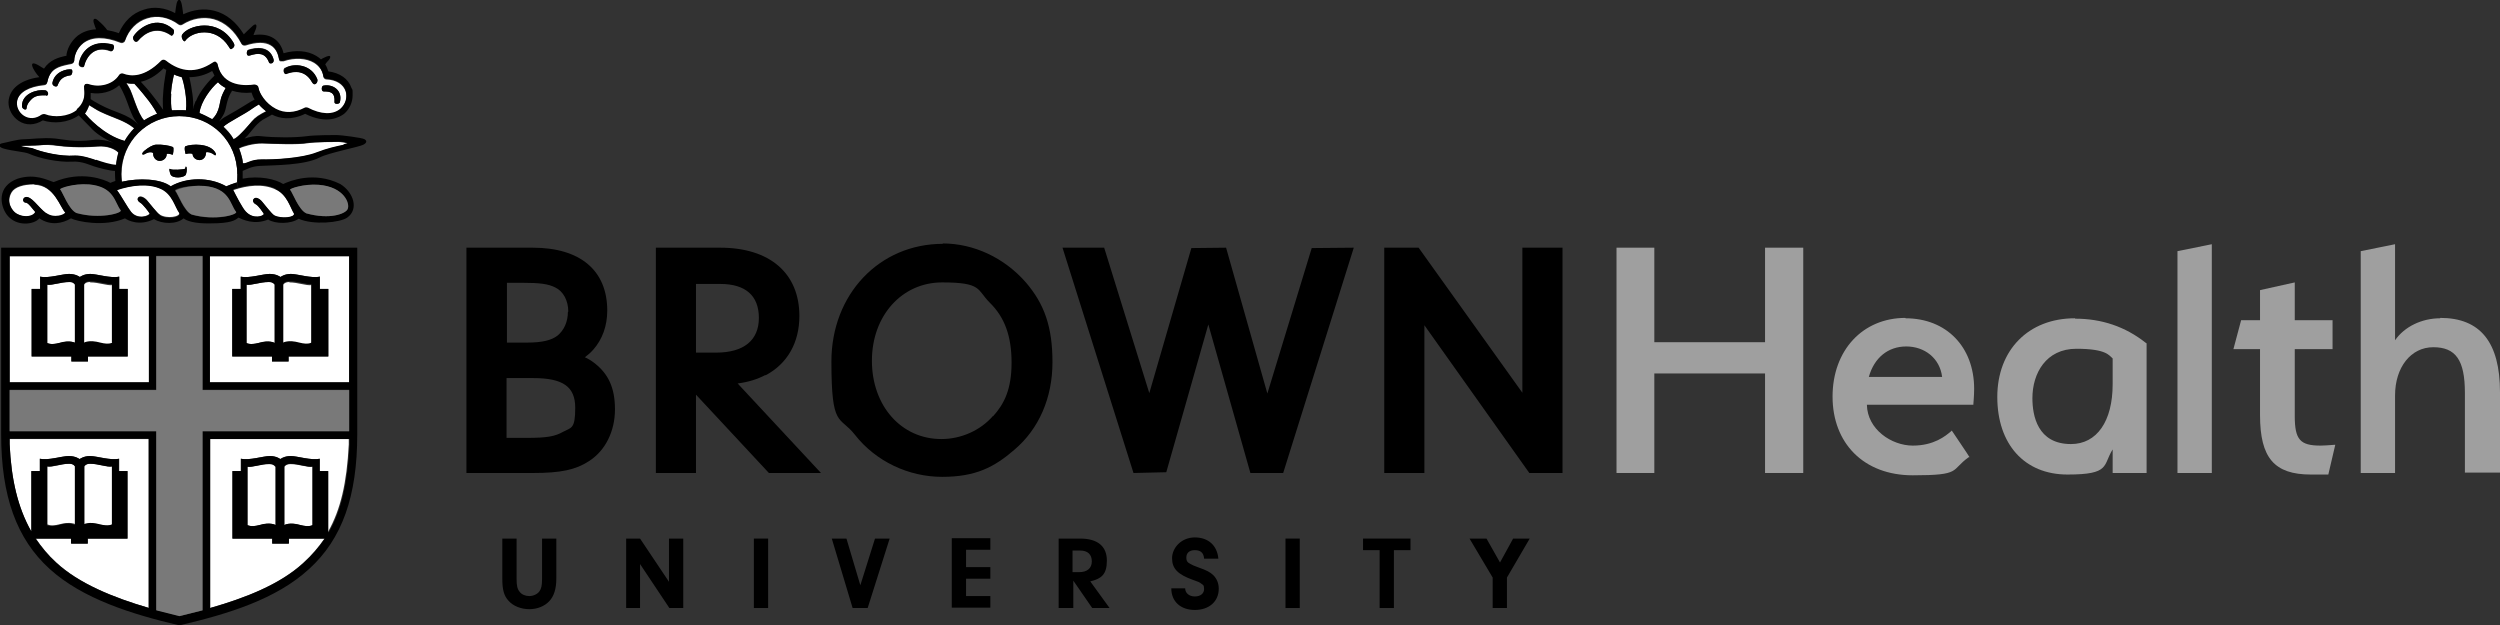 <?xml version="1.0" encoding="UTF-8"?>
<svg xmlns="http://www.w3.org/2000/svg" version="1.1" viewBox="0 0 648 162.1">
  <rect x="0" y="0" width="648" height="162.1" fill="#333333" stroke="none"/>
  <defs>
    <style>
      .cls-1 {
        fill: #797979;
      }

      .cls-2 {
        fill: #9f9f9f;
      }

      .cls-3 {
        fill: #fff;
      }
    </style>
  </defs>
  <!-- Generator: Adobe Illustrator 28.7.10, SVG Export Plug-In . SVG Version: 1.2.0 Build 236)  -->
  <g>
    <g id="Layer_1">
      <path class="cls-3" d="M32.8,21.5c.2.3.4.7.7,1.2.9,1.4,2.2,6.8,3.9,8.5.9-.6,2.5-1.4,3.4-1.7-.2-.4-1.2-2-2.2-3.4-2.1-2.7-3.5-4.2-3.7-4.4-.6,0-1.5,0-2.1-.2h0Z"/>
      <path class="cls-3" d="M48.2,28.6c.4-2.8-.5-7.4-1.1-8.6-.7-.2-1.4-.4-2-.7,0,.4-.6,2.2-.8,5,0,1.5,0,3.8.2,4.3.9,0,2.4-.1,3.6,0Z"/>
      <path class="cls-3" d="M61.5,45.1c0-8.4-6.6-15-15-15s-15,6.7-15,15,0,1.2.2,2c4.3-1,10-.8,12.6,1.2,4.1-2.3,10-2.5,14.4,0,.9-.4,1.8-.7,2.7-1,.1-.8.2-1.7.2-2.2h0ZM43.2,40c0,1-.9,1.7-1.8,1.7-1,0-1.7-.9-1.7-1.8v-.2c-.1-.2-.9-.5-2.1.2-.6.4-1.2.1-.2-.8,1.1-.9,2.1-1.5,3-1.6h0c1.5-.1,3.5.2,4.4.6.4.2,0,2,0,2-.3,0-1-.4-1.6-.2,0,0,0,.1,0,.1ZM48.2,45.2c-.3.9-3.5,1.2-4,0-.2-.5-.5-1.7-.1-1.4.7.4,3.2.1,3.7,0,.4-.1.2-.7.4-.6.3,0,.3,1.2,0,2ZM55.6,40.2c-.8-.7-1.8-.9-2.2-.7h0c0,1.1-.6,1.9-1.6,2-1,0-1.8-.6-1.9-1.6h0c-.6-.3-1.6,0-1.8,0,0,0-.5-1.8,0-2,1.5-.6,6.4-.9,7.8,1.8.2.3,0,.8-.4.4h0Z"/>
      <path class="cls-3" d="M56.5,21.3c-1.8,1.5-4.5,5.1-4.8,8,.8.3,3,1.4,3.3,1.6,2.2-2.1,1.7-4.5,2.6-6.3.4-.8.7-1.4.9-1.8-.7-.4-1.5-.9-2-1.5h0Z"/>
      <path class="cls-3" d="M67.1,27c-.4.2-1.3.8-1.6,1-2.1,1.6-6.6,3.7-7.6,4.8.8.7,2,2,2.6,3.2.5,0,2-1.2,4.8-4.6.9-1.1,1.9-1.7,3.7-2.6-.7-.5-1.4-1.1-1.9-1.8h0Z"/>
      <path class="cls-3" d="M30.7,39.6c-1-1-2.9-1.8-5.4-1.6-5.2.4-8.6,0-10.5-.2-3.3-.5-5.4,0-7.1,0-5.1,0,.1.5.7.7,2.4.9,7.2,2.1,11,1.9,1.9-.1,5,1,5.5,1.2,1.4.5,3.8,1.3,5.2,1.3,0-.6.4-2.4.6-3.2h0Z"/>
      <path class="cls-3" d="M34.8,33.3c-2.6-2.1-5-2.5-8.8-4.3-.9-.4-2.3-1.4-2.4-1.4-.1,0-.3-.2-.5-.3-.2.7-.7,1.7-1.1,2.2.6.8,4.9,5.6,10.3,7.1.6-1,1.6-2.2,2.5-3.3h0Z"/>
      <path class="cls-3" d="M89.5,37c-.3,0-1.2-.2-1.8-.2s-6.2,0-7.7.3c-3,.5-8.8.2-12,.1-2.4,0-5.1.8-6,1.3,0,0,.9,2.3,1,3.9,1,.2,2-1.1,4.9-1,3,0,10.4-.3,14.2-1.8,2.8-1.1,5.2-1.6,7.1-2,.6-.1,1.7-.3.4-.5h0Z"/>
      <path class="cls-3" d="M22.1,22c.2-.2.6-.2.9,0,2.5.8,6.2.3,7.9-2.4.2-.4.7-.5,1.1-.3,1.8.7,5.4,1,9.8-3.4.3-.3.9-.3,1.2,0,3.9,3.1,7.9,3.3,12,.6.2-.2.6-.4.9-.3.3.1.5.4.5.7,1.3,6,7.6,5.5,9.5,5.2.2,0,.5,0,.7.2.2.1.3.4.4.6.2,1.4,1.8,4.1,4.5,5.5,2.3,1.2,4.8,1.1,7.5-.3.3-.1.6-.1.8,0,3.4,1.8,6.5,1.9,8.4.3,1.4-1.1,1.9-3,1.4-4.7-.6-1.8-2.4-3-5-3.1-.4,0-.8-.4-.8-.8-.2-1.5-1.1-2.7-2.4-3.5-2-1.2-5-1.4-7.9-.4-.3,0-.5,0-.8,0s-.4-.4-.4-.6c-.2-1.1-.7-2.7-2.1-3.5-1.5-.9-3.7-.9-6.5,0-.4.1-.9,0-1.1-.4-1.8-3.4-4.3-5.6-7.2-6.4-2.6-.7-5.6-.2-8.1,1.4-.3.2-.7.2-1,0-2.5-1.9-5.5-2.5-8.2-1.6-2.6.8-4.7,2.9-5.7,5.8,0,.2-.3.4-.5.5-.2.1-.5.1-.7,0-4-1.6-7.3-1.6-9.6.1-1.9,1.5-2.5,3.8-2.4,4.4,0,.5-.2.9-.7,1l-1,.2c-2.2.5-4.6,1-5.3,4.6,0,.4-.4.7-.8.7-3.9.4-6.4,1.8-7,4-.4,1.5.3,3.2,1.7,4.1,1.4.9,3.1.8,4.6-.3.2-.2.6-.2.9-.1,2.3.9,6,.7,8.3-1.1,1.6-1.3,2.3-3.2,1.9-5.7,0-.3,0-.6.3-.8h0ZM83.8,22.2c2.3-.5,5.1,1.1,4.3,4.3-.1.5-1.4.6-1.4,0,.2-2.6-1.1-2.8-2.8-2.8-.7,0-.6-1.4-.1-1.5ZM73.9,17.6c2.2-1.3,6.8-1,8.3,3,.2.7-.7,1.9-1.3.8-1.7-3.2-4.5-3.2-6.8-2.3-.5.2-1-1.1-.2-1.6h0ZM64.3,12.9c2.1-.7,5.6-1.1,6.6,2.4.3,1-.9,1.4-1.2.8-1-2.5-2.8-2.4-5-1.7-1,.3-.8-1.3-.4-1.5ZM47.2,9c1.5-2.4,9.4-4.7,13.4,2.2.4.8-.1,1.2-.6,1.5-.3.2-.5-.3-.7-.6-3.4-5.4-9.6-4-11.3-1.5-.3.5-1.2-.9-.8-1.6ZM34.6,9.4c1.4-2.2,6.1-5.6,10.3-1.8.5.4,0,1.9-.6,1.6-3.8-2.6-6.9-.5-8.5,1.4-.8.9-1.6-.6-1.2-1.1ZM11.9,24.7c-1.6,0-2.9,0-4,1.3-1.2,1.3-.9,2-1.1,2.3-.3.3-1.2-.2-1.1-.9,0-3.1,3.8-4.3,6-4,.8.1,1.1,1.4.3,1.4ZM18.4,19.5c-2.4.3-3,1.4-3.5,2.7-.2.5-1.5.1-1.3-.8.6-2.9,3.8-3.6,4.9-3.4.4,0,.3,1.4-.2,1.5h0ZM20.4,16.4c.5-2.6,3-6.3,8.7-4.8.7.2.3,2-.5,1.7-4.2-1.6-6.3,1.5-6.9,4,0,.3-1.5.2-1.3-.9Z"/>
      <path class="cls-3" d="M8.9,47.8c-2.8,0-5.1.7-5.9,2.1-1.5,2.6.3,4.9,1.3,5.5,2.4,1.4,4.7.5,4.9-.4-.7-.7-1.8-2.4-2.4-2.4-.9,0-.8-1.2-.2-1.4,1.6-.5,3.2,2.5,5.5,4.2,2.1,1.5,4.9.4,4.9-.2-1.3-1.1-2.8-7.2-8.1-7.3h0Z"/>
      <path class="cls-3" d="M63.8,55c1.9,1.9,4.5,1.1,4.6.5-.2-.4-1.4-2.2-2.1-2.5-.6-.3-.9-.8-.6-1.3.5-.7,1.6-.2,2.2.6.7.8,2.5,3.2,3.2,3.6,1.7.9,5.4.6,5.1-.5-1-1.6-1.7-4.9-4.8-6.3-3.2-1.5-7.2-1.1-11,.2.7,1.3,2.4,4.8,3.4,5.8h0Z"/>
      <path class="cls-3" d="M41.7,48.9c-3.2-1.5-7.6-1-11.4.3,1,1.4,2.8,4.6,3.7,5.7,1.7,2.1,4.7,1,4.8.4-.2-.4-1.8-2.4-2.4-2.8-.6-.3-.9-.8-.6-1.3.5-.7,1.8,0,2.4.8.7.8,2.5,3.2,3.2,3.6,1.8,1.2,5.4.6,5.1-.5-1.2-1.6-1.7-4.9-4.8-6.3h0Z"/>
      <path class="cls-3" d="M18,73.1c-2.2,0-4.4.9-5.7.7v15.1s.8.6,3.1,0c2.9-.8,4.2,0,4.2,0v-15.2s-.3-.7-1.5-.7h0Z"/>
      <path class="cls-3" d="M26,136c2.2.6,3.1,0,3.1,0v-15.1c-1.3.2-3.5-.7-5.7-.7-1.2,0-1.5.7-1.5.7v15.2s1.3-.9,4.2,0h0Z"/>
      <path class="cls-3" d="M75,73.1c-1.2,0-1.6.7-1.6.7v15.2s1.3-.9,4.2,0c2.2.6,3.1,0,3.1,0v-15.1c-1.3.2-3.5-.7-5.7-.7h0Z"/>
      <path class="cls-3" d="M23.3,73.1c-1.2,0-1.5.7-1.5.7v15.2s1.3-.9,4.2,0c2.2.6,3.1,0,3.1,0v-15.1c-1.3.2-3.5-.7-5.7-.7h0Z"/>
      <path class="cls-3" d="M19.5,136.1v-15.2s-.3-.7-1.5-.7c-2.2,0-4.4,1-5.7.7v15s.8.6,3.1,0c2.9-.8,4.2,0,4.2,0h0Z"/>
      <path class="cls-3" d="M73.7,120.9v15.2s1.3-.9,4.2,0c2.3.6,3.1,0,3.1,0v-15.1c-1.3.2-3.5-.7-5.7-.7-1.2,0-1.6.7-1.6.7h0Z"/>
      <path class="cls-3" d="M69.6,73.1c-2.2,0-4.4.9-5.7.7v15.1s.8.6,3.1,0c2.9-.8,4.2,0,4.2,0v-15.2s-.3-.7-1.6-.7h0Z"/>
      <path class="cls-3" d="M64.2,121v15.1s.8.6,3.1,0c2.9-.8,4.2,0,4.2,0v-15.2s-.3-.7-1.6-.7c-2.2,0-4.4,1-5.7.7Z"/>
      <path class="cls-3" d="M90.5,66.4h-36.1v32.7h36.1v-32.7ZM85.1,92.4h-10.3v1.3h-4.3v-1.3h-10.3v-17.5h2.2v-3.2c2.2.5,5.9-.7,7.5-.7s2.8.8,2.8.8c0,0,.9-.8,2.7-.8s5.3,1.2,7.5.7v3.2h2.2s0,17.5,0,17.5Z"/>
      <path class="cls-3" d="M38.6,66.4H2.5v32.7h36.1v-32.7ZM33.1,92.4h-10.3v1.3h-4.3v-1.3h-10.3v-17.5h2.2v-3.2c2.2.5,5.9-.7,7.5-.7s2.8.8,2.8.8c0,0,.9-.8,2.7-.8s5.3,1.2,7.5.7v3.2h2.2v17.5h0Z"/>
      <path class="cls-3" d="M54.4,157.6c9.1-2.6,18.1-6.1,24.2-11.7,2.2-2,3.9-4,5.5-6.3h-9.3v1.3h-4.3v-1.3h-10.3v-17.5h2.2v-3.2c2.2.5,5.9-.7,7.5-.7s2.7.8,2.7.8c0,0,.9-.8,2.7-.8s5.3,1.2,7.5.7v3.2h2.2v15.8c3.3-5.8,4.9-12.8,5.4-22.7v-1.5h-36.1v43.8h0Z"/>
      <path class="cls-3" d="M8.2,137.7v-15.6h2.2v-3.2c2.2.5,5.9-.7,7.5-.7s2.8.8,2.8.8c0,0,.9-.8,2.7-.8s5.3,1.2,7.5.7v3.2h2.2v17.5h-10.3v1.3h-4.3v-1.3h-9.2c1.5,2.2,3.2,4.3,5.3,6.2,5.8,5.4,14.8,9.1,24.1,11.8v-43.8H2.5v1.4c.4,9,2.1,16.4,5.6,22.6h0Z"/>
      <path d="M94.5,36.1c-.5-.4-6.3-1.1-7.2-1.1s-5.8,0-7.8.3c-3,.4-8.1.4-11.9,0-1.4-.2-2.9.2-4.2.6.2-.2.5-.5.8-.8,1.1-1.2,2.4-3.4,4.7-4.5.6-.3,1.1-.6,1.6-.9,1.9,1,4.9,1.6,8.6-.2,5.6,2.8,8.9.9,10.1,0,1.4-1.2,2.2-3,2.2-4.8s0-1.3-.3-1.9c-.8-2.4-3-3.9-6-4.3-.2-.6-.4-1.2-.8-1.8.3-.5.7-.9.9-1.1.3-.3,1.2-1.9-1.3-.6-.1,0-.4.2-.7.4-.3-.3-.7-.6-1.2-.9-2.3-1.4-5.4-1.6-8.5-.7-.4-1.7-1.3-3.1-2.6-3.9-1.4-.9-3.2-1.1-5.2-.8.1-.3.2-.6.3-.8.9-1.9.4-2.4-.5-1.6-1.1,1-1.8,1.7-2.3,2.2-2-3.2-4.5-5.3-7.6-6.1-2.7-.7-5.5-.3-8.1.9-.2-1.3-.3-2.4-.5-3-.5-1.6-1.1-.3-1.2.1-.1.6-.3,1.5-.4,2.6-2.6-1.4-5.5-1.8-8.1-.9-3,.9-5.2,3.1-6.5,6.1-1.1-.4-2-.6-3-.8-.5-.7-1.3-1.6-2.5-2.6-.8-.7-1.4-.3-.9,1,.2.5.3,1,.5,1.4-2.1.1-3.6.8-4.7,1.6-2,1.6-2.9,3.8-3,5.3-.1,0-.3,0-.3,0-1.7.4-4,1-5.5,3.3-.3-.2-.4-.3-.5-.3-4.3-2.9-2.3.8-.7,2.5-5.7.8-7.4,3.6-7.8,5.2-.1.4-.2.8-.2,1.3,0,1.9,1,3.7,2.6,4.8,1.9,1.3,4.2,1.2,6.3-.1,2.7.9,6.5.7,9.3-1.3,1.6,1.7,2.9,2.9,3.5,3.6,1.7,1.7,4.2,3,5.5,3.5-1.3-.5-3.4-1-5.5-.7-4.6.6-7.6-.2-9.6-.4-3.2-.3-6.6.2-8.2.2s-4.2.8-5.4,1c-1.3.2-1.2,1.1.6,1.5,1.8.5,5.2.8,6.1,1.2,2.9,1.3,7.8,2.3,11.3,2.1,2.5-.2,4.9,1,5.6,1.2,1.2.4,4.2,1.2,5.5,1.2,0,0,0,1.7.1,2.6-.5.2-.9.3-1.3.5-1.4-.8-7.4-3.3-14.7-.2-1.6-.5-4.8-2.3-9.3-.9C-.9,48.3,0,53.3,1.8,55.7c2.5,3.2,7.1,2.5,8.4.9,3,2,6,1.3,8.2,0,1.5.8,8.6,2.3,14,0,.7.5,3.7,2.1,7.5.2,2.2,1.3,5.8,1.4,7.7-.2.7.6,2.7,1.4,7,1.3,5.2,0,6.4-.8,7.2-1.5,1.1.5,4.1,2,7.7.5,1.9,1.2,5.9,1.2,7.9-.2,3.8,1.7,10.8,1,12.6-.3,3.1-2.2,1.6-6.6-1.8-8.7-6.8-3.4-13.1-.8-14.8,0-2-1.3-6.2-2.2-10.5-1.4,0-.5,0-1.1,0-1.8s0-.1,0-.2c.9-.3,2.1-1.2,4.6-1.3,3.4-.2,11.4-.1,15.4-2.2,2.3-1.2,10.2-2.7,11.3-3.3,1.1-.6.8-1.1.2-1.5h0ZM65.3,31.5c-2.9,3.4-4.3,4.6-4.8,4.6-.5-1.1-1.8-2.4-2.6-3.2,1-1.1,5.6-3.3,7.6-4.8.3-.2,1.2-.8,1.6-1,.5.6,1.2,1.2,1.9,1.8-1.8,1-2.8,1.6-3.7,2.6h0ZM23.6,24.1c2.4.4,5.3-.2,7.3-2,2.5,4,2.6,7.7,5,10.2-3.1-3-5.8-2.9-10.2-5.3-.8-.4-1.9-1.1-2.2-1.3,0,0,0,0,0,0,0-.4,0-.8,0-1.2s0-.3,0-.4h0ZM42.4,28.6h0c0,.1-1.3-1.9-1.5-2.1-.5-.7-1.1-1.4-1.7-2.2-1-1.3-2-2.3-2.7-3.1,1.8-.4,3.8-1.4,5.9-3.5.2.2.5.3.7.4-.1.7-.2,1.3-.3,1.8-.5,2.7-.5,4.8-.6,5.7,0,.9,0,2.2.1,3h0ZM38.5,26.1c1.1,1.4,2,3,2.2,3.4-.9.3-2.5,1.1-3.4,1.7-1.7-1.8-3-7.1-3.9-8.5-.3-.5-.6-.9-.7-1.2.6.2,1.5.2,2.1.2.2.2,1.6,1.7,3.7,4.4h0ZM46.5,30.1c8.4,0,15,6.6,15,15s0,1.4-.2,2.2c-.9.3-1.8.6-2.7,1-4.3-2.5-10.3-2.4-14.4,0-2.5-2-8.3-2.2-12.6-1.2-.1-.8-.2-1.6-.2-2,0-8.3,6.7-15,15-15h0ZM44.3,24.3c.2-2.8.7-4.7.8-5,.6.3,1.3.5,2,.7.5,1.2,1.5,5.8,1.1,8.6-1.3-.1-2.8,0-3.6,0-.3-.5-.3-2.8-.2-4.3ZM57.6,24.6c-.8,1.8-.4,4.2-2.6,6.3-.3-.2-2.5-1.3-3.3-1.6.3-2.9,3-6.5,4.8-8,.5.6,1.3,1.2,2,1.5-.2.4-.6,1-.9,1.8h0ZM59.9,24c0-.1.2-.3.2-.5,1.6.5,3.4.7,5.1.5.2.6.4,1.2.8,1.8,0,0,0,0,0,0-.9.4-3.5,2.2-7.3,4.3-1,.5-1.6,1.1-1.9,1.4.4-.6.9-1.3,1.3-2.1.7-1.7.5-3.1,1.8-5.5h0ZM50.7,26.2c-.4,1-.6,1.6-.7,2.2.3-2.2-.3-5.5-.9-8.4,2,0,4-.5,5.9-1.6.2.4.4.8.6,1.2-1.1,1-3.8,3.9-4.8,6.6h0ZM19.9,28.5c-2.2,1.8-6,2-8.2,1.1-.3-.1-.6,0-.9.1-1.5,1.1-3.2,1.2-4.6.3-1.4-.9-2.1-2.6-1.7-4.1.5-2.1,3.1-3.6,7-4,.4,0,.7-.3.8-.7.7-3.6,3-4.1,5.3-4.6l1-.2c.5-.1.7-.5.7-1,0-.7.5-3,2.4-4.4,2.2-1.7,5.5-1.7,9.5-.1.2,0,.5,0,.7,0,.2-.1.4-.3.5-.5,1-2.9,3-5,5.7-5.8,2.7-.8,5.7-.2,8.2,1.6.3.2.7.2,1,0,2.5-1.6,5.4-2.1,8.1-1.4,3,.8,5.5,3,7.2,6.4.2.4.7.6,1.1.4,2.8-.9,5-1,6.5,0,1.4.9,1.9,2.4,2.1,3.5,0,.3.2.5.4.6s.5.2.8,0c2.9-1,5.9-.8,7.9.4,1.3.8,2.1,2,2.4,3.5,0,.4.4.8.8.8,2.6.2,4.4,1.3,5,3.1.5,1.6,0,3.5-1.4,4.7-1.9,1.6-5,1.5-8.4-.3-.3-.1-.6-.1-.8,0-2.7,1.4-5.2,1.5-7.5.3-2.7-1.4-4.3-4.1-4.5-5.5,0-.2-.2-.5-.4-.6-.2-.1-.4-.2-.7-.2-1.9.3-8.2.8-9.5-5.2,0-.3-.3-.5-.5-.7-.3-.1-.6.1-.9.3-4.1,2.7-8.1,2.5-12-.6-.4-.3-.9-.3-1.2,0-4.4,4.5-8,4.1-9.8,3.4-.4-.2-.9,0-1.1.3-1.7,2.7-5.4,3.3-7.9,2.4-.3-.1-.6-.1-.9,0-.2.2-.4.5-.3.8.4,2.5-.3,4.4-1.9,5.7h0ZM22,29.4c.4-.5.9-1.5,1.1-2.2.2.1.4.3.5.3,0,0,1.5,1,2.4,1.4,3.8,1.8,6.2,2.2,8.8,4.3-1,1-1.9,2.2-2.5,3.3-5.5-1.5-9.7-6.4-10.3-7.1h0ZM24.9,41.5c-.5-.2-3.6-1.3-5.5-1.2-3.8.3-8.6-.9-11-1.9-.6-.2-5.8-.7-.7-.7s3.8-.5,7.1,0c2,.3,5.4.6,10.5.2,2.5-.2,4.5.6,5.4,1.6-.3.8-.6,2.6-.6,3.2-1.3,0-3.8-.8-5.2-1.3h0ZM12,55.3c-2.3-1.7-3.9-4.7-5.5-4.2-.7.2-.8,1.4.2,1.4.6,0,1.8,1.7,2.4,2.4-.2.9-2.5,1.8-4.9.4-1-.6-2.8-2.9-1.3-5.5.8-1.4,3.1-2.2,5.9-2.1,5.3.1,6.8,6.2,8.1,7.3,0,.6-2.9,1.7-4.9.2h0ZM19.8,55.2c-2-.9-3.6-5.5-4.2-6.1-.2-.2,3.6-1.6,7.4-1.3,6.6.6,6.6,4.7,8.2,6.7.6.7-5.3,2.5-11.5.7h0ZM41.4,55.7c-.6-.4-2.5-2.8-3.2-3.6-.7-.8-1.9-1.5-2.4-.8-.3.4,0,1,.6,1.3.6.3,2.2,2.4,2.4,2.8-.1.6-3.1,1.7-4.8-.4-.9-1.1-2.6-4.3-3.7-5.7,3.8-1.3,8.2-1.8,11.4-.3,3,1.4,3.6,4.7,4.8,6.3.3,1.1-3.2,1.7-5.1.5h0ZM49.6,55.6c-2-.9-3.6-5.5-4.2-6.1s3.6-1.6,7.4-1.3c6.6.6,6.6,4.7,8.2,6.7.6.8-5.3,2.5-11.5.7ZM82.6,47.9c6.6.6,8.2,4.9,7.5,6.3-.6,1.2-4.6,2.8-10.7,1.1-2-.9-3.6-5.5-4.2-6.1-.2-.2,3.6-1.6,7.4-1.3ZM71.4,49c3,1.4,3.8,4.7,4.8,6.3.3,1.1-3.4,1.4-5.1.5-.7-.4-2.5-2.8-3.2-3.6-.7-.8-1.7-1.3-2.2-.6-.3.4,0,1,.6,1.3.7.4,1.9,2.2,2.1,2.5-.1.6-2.7,1.5-4.6-.5-1-1-2.7-4.4-3.4-5.8,3.7-1.3,7.8-1.7,11-.2ZM89.1,37.5c-1.9.4-4.3.9-7.1,2-3.8,1.5-11.2,1.9-14.2,1.8-2.9,0-3.9,1.2-4.9,1,0-1.6-1-3.9-1-3.9.8-.5,3.6-1.4,6-1.3,3.2.1,9,.4,12-.1,1.5-.2,6.9-.2,7.7-.3.6,0,1.6.1,1.8.2,1.3.2.3.3-.4.5h0Z"/>
      <path d="M11.9,24.7c-1.6,0-2.9,0-4,1.3-1.2,1.3-.9,2-1.1,2.3-.3.3-1.2-.2-1.1-.9,0-3.1,3.8-4.3,6-4,.8.1,1.1,1.4.3,1.4"/>
      <path d="M18.4,19.5c-2.4.3-3,1.4-3.5,2.7-.2.5-1.5.1-1.3-.8.6-2.9,3.8-3.6,4.9-3.4.4,0,.3,1.4-.2,1.5"/>
      <path d="M28.7,13.2c-4.2-1.6-6.3,1.5-6.9,4,0,.3-1.5.2-1.3-.9.5-2.6,3-6.3,8.7-4.8.7.2.3,2-.5,1.7"/>
      <path d="M44.3,9.1c-3.8-2.6-6.9-.5-8.5,1.4-.8.9-1.6-.6-1.2-1.1,1.4-2.2,6.1-5.6,10.3-1.8.5.4,0,1.9-.6,1.6"/>
      <path d="M60,12.7c-.3.2-.5-.3-.7-.6-3.4-5.4-9.6-4-11.3-1.5-.3.5-1.2-.9-.8-1.6,1.5-2.4,9.4-4.7,13.4,2.2.4.8-.1,1.2-.6,1.5"/>
      <path d="M69.7,16.1c-1-2.5-2.8-2.4-5-1.7-1,.3-.8-1.3-.4-1.4,2.1-.7,5.6-1.1,6.6,2.4.3,1-.9,1.4-1.2.8"/>
      <path d="M81,21.5c-1.7-3.2-4.5-3.2-6.8-2.3-.5.2-1-1.1-.2-1.6,2.2-1.3,6.8-1,8.3,3,.2.7-.7,1.9-1.3.8"/>
      <path d="M88.1,26.5c-.1.5-1.4.6-1.4,0,.2-2.6-1.1-2.8-2.8-2.8-.7,0-.6-1.4-.1-1.5,2.3-.5,5.1,1.1,4.3,4.3"/>
      <path d="M43.2,40c0,1-.9,1.7-1.8,1.7-1,0-1.7-.9-1.7-1.8v-.2c-.1-.2-.9-.5-2.1.2-.6.4-1.2.1-.2-.8,1.1-.9,2.1-1.5,3-1.6h0c1.5-.1,3.5.2,4.4.6.4.2,0,2,0,2-.3,0-1-.4-1.6-.2h0"/>
      <path d="M48.2,45.2c-.3.9-3.5,1.2-4,0-.2-.5-.5-1.7-.1-1.4.7.4,3.2.1,3.7,0,.4-.1.2-.7.4-.6.3,0,.3,1.2,0,2"/>
      <path d="M55.6,40.2c-.8-.7-1.8-.9-2.2-.7h0c0,1.1-.6,1.9-1.6,2-1,0-1.8-.6-1.9-1.6h0c-.6-.3-1.6,0-1.8,0,0,0-.5-1.8,0-2,1.5-.6,6.4-.9,7.8,1.8.2.3,0,.8-.4.4"/>
      <path d="M54.4,66.4h36.1v32.7h-36.1v-32.7ZM2.5,66.4h36.1v32.7H2.5v-32.7ZM38.6,157.6c-9.3-2.7-18.3-6.4-24.1-11.8-2.1-1.9-3.8-4-5.3-6.2h9.2v1.3h4.3v-1.3h10.3v-17.5h-2.2v-3.2c-2.2.5-5.9-.7-7.5-.7s-2.7.8-2.7.8c0,0-.9-.8-2.8-.8s-5.3,1.2-7.5.7v3.2h-2.2v15.6c-3.5-6.2-5.2-13.5-5.6-22.6v-1.4c0,0,36,0,36,0v43.8h0ZM12.2,136v-15.1c1.3.2,3.5-.7,5.7-.7,1.2,0,1.5.7,1.5.7v15.2s-1.3-.9-4.2,0c-2.2.6-3.1,0-3.1,0h0ZM21.8,136.1v-15.2s.3-.7,1.5-.7c2.2,0,4.5,1,5.7.7v15s-.8.6-3.1,0c-2.9-.8-4.2,0-4.2,0ZM52.5,158.2l-6,1.5-6-1.6v-46.4H2.5v-10.7h38v-34.7h12v34.7h38v10.7h-38v46.4h0ZM85.1,137.9v-15.8h-2.2v-3.2c-2.2.5-5.9-.7-7.5-.7s-2.7.8-2.7.8c0,0-.9-.8-2.7-.8s-5.3,1.2-7.5.7v3.2h-2.2v17.5h10.3v1.3h4.3v-1.3h9.3c-1.5,2.2-3.3,4.3-5.5,6.3-6.1,5.6-15.1,9.1-24.2,11.7v-43.8h36.1v1.5c-.5,9.9-2.1,16.9-5.4,22.7h0ZM81,121v15.1s-.8.6-3.1,0c-2.9-.8-4.2,0-4.2,0v-15.2s.3-.7,1.6-.7c2.2,0,4.4,1,5.7.7h0ZM71.4,120.9v15.2s-1.3-.9-4.2,0c-2.2.6-3.1,0-3.1,0v-15.1c1.3.2,3.5-.7,5.7-.7,1.2,0,1.6.7,1.5.7ZM.3,64.2v48.4c0,16,4,27.1,12.6,34.9,8.5,7.7,21.2,11.7,33.6,14.6,12.8-3,25.1-6.8,33.6-14.6,8.6-7.8,12.5-18.9,12.5-34.9v-48.4s-92.4,0-92.4,0Z"/>
      <path d="M30.9,74.9v-3.2c-2.2.5-5.9-.7-7.5-.7s-2.7.8-2.7.8c0,0-.9-.8-2.8-.8s-5.3,1.2-7.5.7v3.2h-2.2v17.5h10.3v1.3h4.3v-1.3h10.3v-17.5h-2.2,0ZM19.5,88.9s-1.3-.9-4.2,0c-2.2.6-3.1,0-3.1,0v-15.1c1.3.2,3.5-.7,5.7-.7,1.2,0,1.5.7,1.5.7v15.2h0ZM29.1,88.8s-.8.6-3.1,0c-2.9-.8-4.2,0-4.2,0v-15.2s.3-.7,1.5-.7c2.2,0,4.4.9,5.7.7v15.1h0Z"/>
      <path d="M82.9,74.9v-3.2c-2.2.5-5.9-.7-7.5-.7s-2.7.8-2.7.8c0,0-.9-.8-2.8-.8s-5.3,1.2-7.5.7v3.2h-2.2v17.5h10.3v1.3h4.3v-1.3h10.3v-17.5h-2.2ZM71.2,88.9s-1.3-.9-4.2,0c-2.3.6-3.1,0-3.1,0v-15.1c1.3.2,3.5-.7,5.7-.7,1.2,0,1.6.7,1.6.7v15.2h0ZM80.7,88.8s-.8.6-3.1,0c-2.9-.8-4.2,0-4.2,0v-15.2s.3-.7,1.6-.7c2.2,0,4.4.9,5.7.7v15.1h0Z"/>
      <polygon class="cls-1" points="40.5 158.2 46.5 159.7 52.5 158.2 52.5 111.8 90.5 111.8 90.5 101.1 52.5 101.1 52.5 66.4 40.5 66.4 40.5 101.1 2.5 101.1 2.5 111.8 40.5 111.8 40.5 158.2"/>
      <path class="cls-1" d="M23,47.8c-3.9-.3-7.7,1-7.4,1.3.6.6,2.2,5.2,4.2,6.1,6.1,1.7,12,0,11.5-.7-1.6-2-1.6-6.1-8.2-6.7h0Z"/>
      <path class="cls-1" d="M52.9,48.2c-3.9-.3-7.7,1-7.4,1.3.6.6,2.2,5.2,4.2,6.1,6.1,1.7,12.1,0,11.5-.7-1.6-2-1.6-6.1-8.2-6.7Z"/>
      <path class="cls-1" d="M79.4,55.3c6.1,1.7,10.2.1,10.7-1.1.7-1.4-.9-5.8-7.5-6.3-3.9-.3-7.7,1-7.4,1.3.6.6,2.2,5.2,4.2,6.1Z"/>
      <path d="M133.9,150.1c0,1.7.2,2.6.8,3.3.5.7,1.5,1.1,2.5,1.1s2.1-.5,2.6-1.2c.5-.7.7-1.5.7-3.2v-10.5h3.7v10.4c0,2.6-.6,4.5-1.8,5.8s-3.1,2.1-5.2,2.1-4.2-.8-5.4-2.2c-1.2-1.3-1.6-2.9-1.6-5.7v-10.4h3.7v10.6h0Z"/>
      <path d="M166,157.6h-3.7v-18h3.6l7.5,11.2v-11.2h3.7v18h-3.6l-7.6-11.4v11.4Z"/>
      <path d="M199.1,157.6h-3.7v-18h3.7v18Z"/>
      <path d="M226.8,139.6h3.8l-5.7,18h-3.9l-5.4-18h3.8l3.6,12.1,3.8-12.1h0Z"/>
      <path d="M250.4,147h6.3v3h-6.3v4.5h6.3v3h-10v-18h10v3h-6.3v4.4h0Z"/>
      <path d="M278.1,157.6h-3.7v-18h5.6c4.5,0,6.9,2,6.9,5.7s-1.5,4.7-4.3,5.4l5,6.9h-4.5l-4.9-7.1v7.1h0ZM279.7,148.3c2.1,0,3.3-1,3.3-2.8s-1.1-2.8-3-2.8h-2v5.6h1.7Z"/>
      <path d="M307.2,152.3v.2c0,1.2,1,2.1,2.5,2.1s2.4-.8,2.4-1.9-.3-1.1-.7-1.4c-.5-.4-.8-.5-2.2-1-3.9-1.4-5.4-2.9-5.4-5.6s2.4-5.4,5.9-5.4,5.8,2.1,6.1,5.5h-3.7c-.1-1.5-.9-2.2-2.4-2.2s-2.2.8-2.2,1.9.4,1.3,1.1,1.7c.5.3.8.4,2.1.9,2,.7,3,1.2,3.8,2,.9.9,1.4,2.1,1.4,3.5,0,3.3-2.5,5.5-6.2,5.5s-6.1-2.2-6.1-5.6h3.6Z"/>
      <path d="M336.9,157.6h-3.7v-18h3.7v18Z"/>
      <path d="M361.3,157.6h-3.7v-15h-4.3v-3h12.3v3h-4.3v15Z"/>
      <path d="M390.6,157.6h-3.7v-7.9l-6-10.1h4.4l3.5,6.2,3.4-6.2h4.3l-5.9,10.1v7.9Z"/>
      <path d="M154.2,94.2c-.9-.7-1.7-1.2-2.6-1.6.8-.6,1.5-1.2,2.2-2,2.3-2.6,3.6-6.1,3.6-10.1,0-10.4-7-16.3-19.3-16.3h-17.2v58.4h17.2c7.2,0,11.1-.8,14.6-3.1,4.2-2.7,6.7-7.7,6.7-13.4s-1.8-9.2-5.2-11.9h0ZM147.2,80.8c0,2.6-1,4.8-2.7,6.2-1.6,1.2-3.9,1.8-7.9,1.8h-5.2c0,0,0-15.5,0-15.5h3.9c4.7,0,6.8.3,8.6,1.2,2.1,1,3.4,3.4,3.4,6.3h0ZM131.3,98h6.9c7.7,0,10.9,2.2,10.9,7.7s-1,5.1-3.1,6.2c-2.1,1.2-4.1,1.6-9.5,1.6h-5.2v-15.6h0Z"/>
      <path d="M198.4,97.3c5.7-3,8.8-8.5,8.8-15.4,0-11.1-7.7-17.7-20.5-17.7h-16.7v58.4h10.4v-20.3l18.9,20.3h13.5l-21.6-23.2c2.9-.4,5.1-1.1,7.2-2.2ZM180.4,73.6h6.3c6.5,0,10,3,10,8.8s-3.9,9-11.1,9h-5.2v-17.8h0Z"/>
      <path d="M244.4,63.2c-16.5,0-28.9,13.1-28.9,30.5s2.1,13.9,6.1,19c5.4,6.9,13.9,10.9,22.6,10.9s13.5-2.5,18.7-7c6.4-5.4,9.9-13.5,9.9-22.7s-2.1-15.1-6.9-20.7c-5.6-6.4-13.5-10.1-21.6-10.1ZM257.4,107.8c-3.3,3.8-8.3,6-13.4,6-10.4,0-18-8.6-18-20.3s7.8-20.3,18.2-20.3,9,1.9,12.3,5.2c3.9,3.8,5.7,8.7,5.7,15.6s-1.9,10.7-4.8,13.9h0Z"/>
      <polygon points="328.5 102 317.8 64.2 308.8 64.3 297.9 101.9 286.2 64.2 275.4 64.2 293.8 122.6 302.3 122.4 313.2 84.1 324.1 122.6 332.6 122.6 350.9 64.2 340 64.3 328.5 102"/>
      <polygon points="394.6 64.2 394.6 101.8 367.7 64.2 358.8 64.2 358.8 122.6 369.2 122.6 369.2 84.3 396.4 122.6 405 122.6 405 64.2 394.6 64.2"/>
      <polygon class="cls-2" points="457.5 88.7 428.8 88.7 428.8 64.2 419 64.2 419 122.6 428.8 122.6 428.8 96.8 457.5 96.8 457.5 122.6 467.4 122.6 467.4 64.2 457.5 64.2 457.5 88.7"/>
      <path class="cls-2" d="M493.9,82.4c-11.1,0-18.9,8.4-18.9,20.4s8,20.4,20.8,20.4,9.7-1.3,14.5-4.7h.2c0-.1-4.6-6.9-4.6-6.9l-.2.2c-1.4,1.2-4.4,3.7-9.9,3.7s-11.8-4.2-11.9-10.6h27.6v-.2s.2-2.2.2-3.9c0-10.9-7.2-18.3-17.8-18.3h0ZM503.4,97.7h-19c1.4-5,5-7.9,9.7-7.9s8.7,3,9.3,7.9Z"/>
      <path class="cls-2" d="M537.8,82.5c-12,0-20.1,8.2-20.1,20.4s7,20.1,18.2,20.1,9.1-2.4,11.7-6.5v6.1h8.8v-33.6l-.3-.2c-5.2-4.1-11.3-6.2-18.2-6.2h0ZM536.8,115.1c-8.7,0-10-7.4-10-11.9,0-6.4,3.5-12.8,11.4-12.8s8.5,1.8,9.4,2.5v6.7c0,9.6-4.1,15.5-10.8,15.5h0Z"/>
      <polygon class="cls-2" points="564.4 122.6 573.3 122.6 573.3 63.3 564.4 65.1 564.4 122.6"/>
      <path class="cls-2" d="M601.5,115.5c-5.3,0-6.7-1.5-6.7-7.7v-17.3h9.8v-7.5h-9.8v-9.8l-9,2v7.8h-4.9l-2,7.5h6.9v17.1c0,11.1,3.7,15.4,13.2,15.4h4.5l1.8-7.7h-.3c-1.4.1-2.6.2-3.5.2h0Z"/>
      <path class="cls-2" d="M632.5,82.5c-4.8,0-9.3,2.2-11.7,5.7v-24.9l-8.9,1.8v57.5h8.9v-20.1c0-7.3,4.1-12.5,9.9-12.5s8.2,3.3,8.2,11.8v20.7h9.1v-20.8c0-13-5.1-19.3-15.5-19.3h0Z"/>
    </g>
  </g>
</svg>